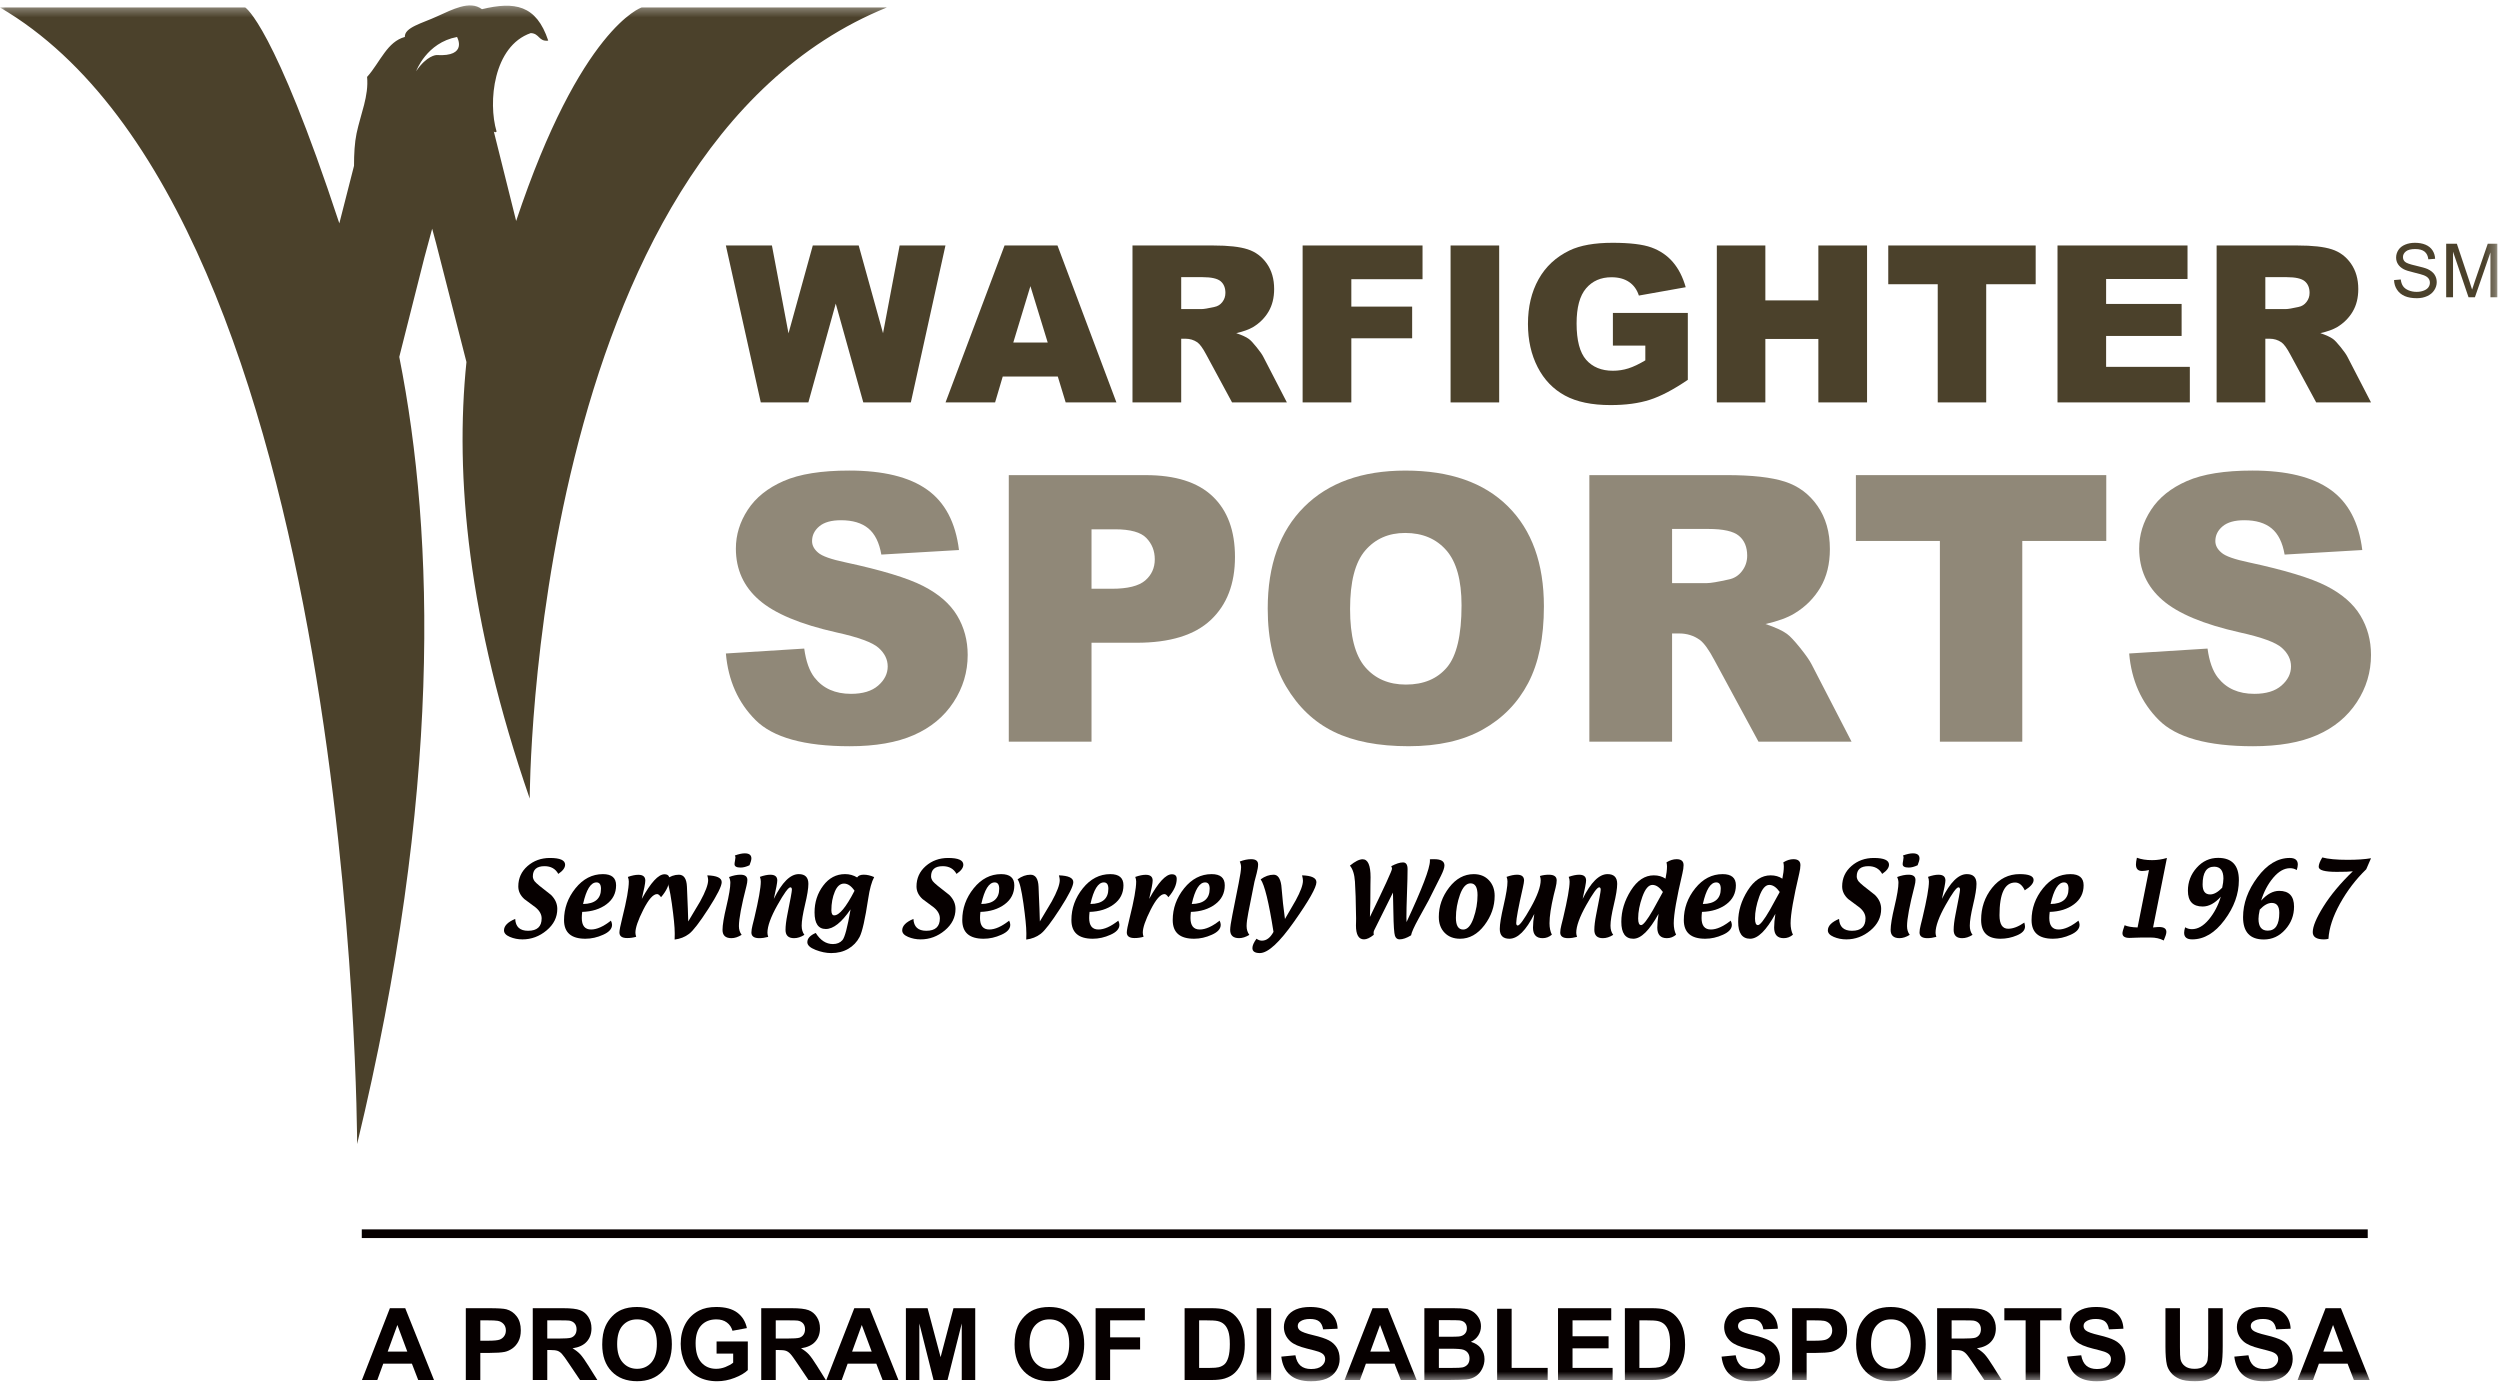 <svg xmlns="http://www.w3.org/2000/svg" xmlns:xlink="http://www.w3.org/1999/xlink" width="240px" height="133px" viewBox="0 0 240 133"><title>Page 1</title><desc>Created with Sketch.</desc><defs><polygon id="path-1" points="0 132.428 239.744 132.428 239.744 0.346 0 0.346"></polygon></defs><g id="Welcome" stroke="none" stroke-width="1" fill="none" fill-rule="evenodd"><g id="2013" transform="translate(-85, -79)"><g id="Page-1" transform="translate(85, 79)"><polygon id="Fill-1" fill="#060000" points="34.731 118.853 227.303 118.853 227.303 118.02 34.731 118.02"></polygon><path d="M37.43,125.587 L34.746,132.481 L36.22,132.481 L36.792,130.915 L39.544,130.915 L40.148,132.481 L41.663,132.481 L38.902,125.587 L37.43,125.587 Z M38.148,127.196 L39.1,129.753 L37.218,129.753 L38.148,127.196 Z" id="Fill-2" fill="#060000"></path><g id="Group-90" transform="translate(0, 0.173)"><path d="M44.718,132.306 L44.718,125.414 L46.951,125.414 C47.797,125.414 48.348,125.449 48.607,125.517 C49,125.621 49.333,125.845 49.599,126.192 C49.866,126.537 49.997,126.986 49.997,127.534 C49.997,127.959 49.92,128.314 49.767,128.601 C49.615,128.889 49.418,129.117 49.184,129.28 C48.945,129.445 48.706,129.553 48.459,129.607 C48.127,129.674 47.645,129.706 47.016,129.706 L46.11,129.706 L46.11,132.306 L44.718,132.306 Z M46.11,126.58 L46.11,128.536 L46.872,128.536 C47.42,128.536 47.785,128.498 47.974,128.428 C48.155,128.356 48.301,128.242 48.406,128.09 C48.511,127.936 48.564,127.758 48.564,127.553 C48.564,127.301 48.491,127.096 48.344,126.933 C48.196,126.77 48.009,126.667 47.783,126.627 C47.617,126.595 47.283,126.58 46.783,126.58 L46.11,126.58 Z" id="Fill-3" fill="#060000"></path><path d="M51.145,132.306 L51.145,125.414 L54.076,125.414 C54.811,125.414 55.347,125.475 55.68,125.6 C56.013,125.723 56.281,125.944 56.484,126.26 C56.683,126.575 56.782,126.939 56.782,127.347 C56.782,127.865 56.631,128.289 56.325,128.627 C56.024,128.965 55.567,129.175 54.963,129.265 C55.266,129.44 55.511,129.632 55.71,129.843 C55.904,130.055 56.169,130.428 56.502,130.962 L57.344,132.306 L55.68,132.306 L54.671,130.808 C54.315,130.271 54.069,129.932 53.939,129.796 C53.806,129.653 53.668,129.559 53.52,129.506 C53.372,129.455 53.139,129.429 52.82,129.429 L52.538,129.429 L52.538,132.306 L51.145,132.306 Z M52.538,128.329 L53.569,128.329 C54.235,128.329 54.651,128.3 54.818,128.245 C54.983,128.187 55.112,128.09 55.206,127.953 C55.301,127.814 55.35,127.642 55.35,127.435 C55.35,127.204 55.286,127.017 55.164,126.875 C55.039,126.731 54.864,126.641 54.639,126.604 C54.525,126.588 54.188,126.58 53.623,126.58 L52.538,126.58 L52.538,128.329 Z" id="Fill-5" fill="#060000"></path><path d="M57.813,128.902 C57.813,128.199 57.916,127.61 58.128,127.133 C58.285,126.783 58.498,126.468 58.769,126.19 C59.041,125.911 59.338,125.703 59.659,125.569 C60.092,125.384 60.586,125.298 61.146,125.298 C62.162,125.298 62.976,125.611 63.585,126.241 C64.194,126.873 64.498,127.747 64.498,128.87 C64.498,129.983 64.195,130.852 63.593,131.482 C62.985,132.108 62.177,132.423 61.165,132.423 C60.139,132.423 59.324,132.111 58.722,131.487 C58.114,130.861 57.813,130.001 57.813,128.902 M59.247,128.856 C59.247,129.634 59.426,130.229 59.787,130.63 C60.146,131.033 60.606,131.233 61.162,131.233 C61.714,131.233 62.171,131.033 62.527,130.636 C62.882,130.234 63.06,129.634 63.06,128.837 C63.06,128.047 62.886,127.459 62.539,127.068 C62.194,126.68 61.736,126.486 61.162,126.486 C60.586,126.486 60.125,126.683 59.775,127.076 C59.422,127.47 59.247,128.062 59.247,128.856" id="Fill-7" fill="#060000"></path><path d="M68.791,129.772 L68.791,128.61 L71.79,128.61 L71.79,131.358 C71.498,131.639 71.078,131.889 70.525,132.101 C69.971,132.317 69.411,132.425 68.842,132.425 C68.122,132.425 67.491,132.274 66.957,131.968 C66.421,131.667 66.018,131.236 65.749,130.673 C65.481,130.11 65.347,129.498 65.347,128.836 C65.347,128.12 65.496,127.481 65.796,126.924 C66.097,126.365 66.539,125.937 67.117,125.639 C67.558,125.411 68.109,125.298 68.769,125.298 C69.624,125.298 70.291,125.478 70.773,125.834 C71.256,126.192 71.565,126.691 71.702,127.324 L70.318,127.581 C70.222,127.243 70.04,126.976 69.772,126.781 C69.504,126.583 69.17,126.487 68.769,126.487 C68.16,126.487 67.676,126.68 67.318,127.065 C66.957,127.452 66.779,128.023 66.779,128.781 C66.779,129.597 66.96,130.21 67.326,130.623 C67.688,131.031 68.164,131.233 68.753,131.233 C69.046,131.233 69.336,131.178 69.632,131.064 C69.924,130.948 70.177,130.81 70.385,130.647 L70.385,129.772 L68.791,129.772 Z" id="Fill-9" fill="#060000"></path><path d="M73.079,132.306 L73.079,125.414 L76.009,125.414 C76.746,125.414 77.28,125.475 77.614,125.6 C77.949,125.723 78.215,125.944 78.417,126.26 C78.618,126.575 78.717,126.939 78.717,127.347 C78.717,127.865 78.565,128.289 78.261,128.627 C77.958,128.965 77.501,129.175 76.898,129.265 C77.2,129.44 77.446,129.632 77.644,129.843 C77.839,130.055 78.102,130.428 78.436,130.962 L79.277,132.306 L77.614,132.306 L76.606,130.808 C76.248,130.271 76.005,129.932 75.872,129.796 C75.741,129.653 75.601,129.559 75.454,129.506 C75.306,129.455 75.073,129.429 74.754,129.429 L74.472,129.429 L74.472,132.306 L73.079,132.306 Z M74.472,128.329 L75.502,128.329 C76.169,128.329 76.586,128.3 76.754,128.245 C76.918,128.187 77.047,128.09 77.14,127.953 C77.235,127.814 77.283,127.642 77.283,127.435 C77.283,127.204 77.219,127.017 77.098,126.875 C76.974,126.731 76.798,126.641 76.573,126.604 C76.458,126.588 76.122,126.58 75.557,126.58 L74.472,126.58 L74.472,128.329 Z" id="Fill-11" fill="#060000"></path><path d="M82.012,125.415 L79.329,132.307 L80.805,132.307 L81.373,130.742 L84.128,130.742 L84.729,132.307 L86.247,132.307 L83.487,125.415 L82.012,125.415 Z M82.731,127.024 L83.682,129.579 L81.802,129.579 L82.731,127.024 Z" id="Fill-13" fill="#060000"></path><polygon id="Fill-15" fill="#060000" points="91.534 125.415 90.298 130.115 89.048 125.415 86.966 125.415 86.966 132.307 88.257 132.307 88.257 126.881 89.621 132.307 90.962 132.307 92.328 126.881 92.328 132.307 93.622 132.307 93.622 125.415"></polygon><path d="M97.398,128.902 C97.398,128.199 97.502,127.61 97.713,127.133 C97.87,126.783 98.083,126.468 98.354,126.19 C98.627,125.911 98.923,125.703 99.245,125.569 C99.677,125.384 100.172,125.298 100.732,125.298 C101.747,125.298 102.561,125.611 103.17,126.241 C103.779,126.873 104.084,127.747 104.084,128.87 C104.084,129.983 103.781,130.852 103.178,131.482 C102.57,132.108 101.762,132.423 100.75,132.423 C99.724,132.423 98.911,132.111 98.307,131.487 C97.7,130.861 97.398,130.001 97.398,128.902 M98.832,128.856 C98.832,129.634 99.012,130.229 99.372,130.63 C99.733,131.033 100.191,131.233 100.747,131.233 C101.299,131.233 101.758,131.033 102.112,130.636 C102.467,130.234 102.645,129.634 102.645,128.837 C102.645,128.047 102.472,127.459 102.124,127.068 C101.779,126.68 101.321,126.486 100.747,126.486 C100.172,126.486 99.71,126.683 99.36,127.076 C99.007,127.47 98.832,128.062 98.832,128.856" id="Fill-17" fill="#060000"></path><polygon id="Fill-19" fill="#060000" points="105.179 125.415 105.179 132.307 106.572 132.307 106.572 129.377 109.449 129.377 109.449 128.213 106.572 128.213 106.572 126.579 109.905 126.579 109.905 125.415"></polygon><path d="M113.723,125.413 L116.268,125.413 C116.84,125.413 117.277,125.456 117.578,125.546 C117.982,125.664 118.33,125.876 118.617,126.18 C118.906,126.485 119.123,126.858 119.276,127.296 C119.426,127.738 119.502,128.281 119.502,128.926 C119.502,129.494 119.431,129.983 119.289,130.394 C119.116,130.895 118.871,131.3 118.551,131.612 C118.309,131.846 117.985,132.032 117.574,132.163 C117.266,132.258 116.855,132.307 116.341,132.307 L113.723,132.307 L113.723,125.413 Z M115.116,126.579 L115.116,131.146 L116.154,131.146 C116.542,131.146 116.823,131.123 116.995,131.08 C117.221,131.024 117.409,130.927 117.557,130.793 C117.706,130.657 117.828,130.438 117.921,130.129 C118.015,129.818 118.064,129.397 118.064,128.866 C118.064,128.331 118.015,127.922 117.921,127.639 C117.828,127.351 117.696,127.129 117.527,126.969 C117.358,126.809 117.143,126.703 116.881,126.645 C116.688,126.601 116.307,126.579 115.74,126.579 L115.116,126.579 Z" id="Fill-21" fill="#060000"></path><mask id="mask-2" fill="white"><use xlink:href="#path-1"></use></mask><g id="Clip-24"></g><polygon id="Fill-23" fill="#060000" mask="url(#mask-2)" points="120.639 132.307 122.03 132.307 122.03 125.414 120.639 125.414"></polygon><path d="M123.004,130.063 L124.358,129.932 C124.439,130.386 124.605,130.722 124.853,130.934 C125.104,131.147 125.439,131.253 125.862,131.253 C126.313,131.253 126.648,131.161 126.875,130.97 C127.104,130.78 127.216,130.558 127.216,130.305 C127.216,130.141 127.17,130.004 127.074,129.887 C126.977,129.772 126.812,129.673 126.573,129.588 C126.409,129.53 126.039,129.433 125.457,129.287 C124.712,129.103 124.188,128.877 123.887,128.605 C123.466,128.227 123.253,127.765 123.253,127.22 C123.253,126.867 123.352,126.541 123.552,126.232 C123.75,125.929 124.037,125.694 124.412,125.535 C124.788,125.375 125.24,125.297 125.77,125.297 C126.634,125.297 127.284,125.487 127.722,125.865 C128.159,126.245 128.391,126.749 128.41,127.384 L127.021,127.445 C126.96,127.09 126.832,126.838 126.637,126.681 C126.439,126.527 126.147,126.448 125.754,126.448 C125.351,126.448 125.033,126.53 124.806,126.698 C124.658,126.803 124.585,126.946 124.585,127.125 C124.585,127.288 124.652,127.428 124.789,127.545 C124.967,127.692 125.39,127.844 126.069,128.004 C126.745,128.163 127.249,128.331 127.57,128.501 C127.896,128.67 128.149,128.905 128.334,129.202 C128.517,129.498 128.608,129.864 128.608,130.299 C128.608,130.693 128.499,131.063 128.281,131.409 C128.06,131.753 127.751,132.01 127.348,132.177 C126.946,132.345 126.447,132.429 125.849,132.429 C124.978,132.429 124.308,132.228 123.841,131.824 C123.375,131.422 123.095,130.835 123.004,130.063" id="Fill-25" fill="#060000" mask="url(#mask-2)"></path><path d="M131.764,125.415 L129.081,132.307 L130.554,132.307 L131.125,130.742 L133.877,130.742 L134.481,132.307 L135.996,132.307 L133.236,125.415 L131.764,125.415 Z M132.484,127.024 L133.434,129.579 L131.551,129.579 L132.484,127.024 Z" id="Fill-26" fill="#060000" mask="url(#mask-2)"></path><path d="M136.739,125.413 L139.494,125.413 C140.039,125.413 140.445,125.438 140.713,125.482 C140.983,125.527 141.222,125.622 141.432,125.766 C141.645,125.911 141.82,126.101 141.963,126.342 C142.104,126.581 142.173,126.852 142.173,127.15 C142.173,127.473 142.086,127.768 141.914,128.038 C141.739,128.305 141.503,128.509 141.203,128.643 C141.625,128.765 141.946,128.974 142.173,129.27 C142.398,129.566 142.512,129.91 142.512,130.309 C142.512,130.622 142.439,130.927 142.292,131.223 C142.147,131.519 141.949,131.756 141.695,131.931 C141.445,132.108 141.133,132.219 140.762,132.258 C140.532,132.284 139.97,132.298 139.086,132.307 L136.739,132.307 L136.739,125.413 Z M138.132,126.561 L138.132,128.155 L139.042,128.155 C139.585,128.155 139.92,128.147 140.053,128.13 C140.29,128.105 140.479,128.022 140.614,127.885 C140.753,127.748 140.821,127.567 140.821,127.348 C140.821,127.135 140.76,126.96 140.643,126.827 C140.526,126.693 140.351,126.614 140.118,126.584 C139.981,126.569 139.585,126.561 138.931,126.561 L138.132,126.561 Z M138.132,129.304 L138.132,131.146 L139.418,131.146 C139.92,131.146 140.237,131.132 140.374,131.102 C140.579,131.067 140.747,130.972 140.879,130.829 C141.009,130.683 141.074,130.488 141.074,130.242 C141.074,130.036 141.024,129.86 140.922,129.716 C140.823,129.572 140.675,129.468 140.488,129.401 C140.298,129.336 139.887,129.304 139.252,129.304 L138.132,129.304 Z" id="Fill-27" fill="#060000" mask="url(#mask-2)"></path><polygon id="Fill-28" fill="#060000" mask="url(#mask-2)" points="143.725 125.468 143.725 132.306 148.577 132.306 148.577 131.145 145.117 131.145 145.117 125.468"></polygon><polygon id="Fill-29" fill="#060000" mask="url(#mask-2)" points="149.57 125.415 149.57 132.307 154.811 132.307 154.811 131.146 150.963 131.146 150.963 129.267 154.423 129.267 154.423 128.109 150.963 128.109 150.963 126.579 154.679 126.579 154.679 125.415"></polygon><path d="M155.988,125.413 L158.533,125.413 C159.106,125.413 159.542,125.456 159.844,125.546 C160.247,125.664 160.596,125.876 160.882,126.18 C161.171,126.485 161.392,126.858 161.541,127.296 C161.692,127.738 161.768,128.281 161.768,128.926 C161.768,129.494 161.696,129.983 161.555,130.394 C161.381,130.895 161.136,131.3 160.816,131.612 C160.574,131.846 160.25,132.032 159.839,132.163 C159.533,132.258 159.122,132.307 158.606,132.307 L155.988,132.307 L155.988,125.413 Z M157.381,126.579 L157.381,131.146 L158.419,131.146 C158.807,131.146 159.089,131.123 159.261,131.08 C159.486,131.024 159.675,130.927 159.822,130.793 C159.972,130.657 160.093,130.438 160.186,130.129 C160.281,129.818 160.329,129.397 160.329,128.866 C160.329,128.331 160.281,127.922 160.186,127.639 C160.093,127.351 159.961,127.129 159.792,126.969 C159.623,126.809 159.408,126.703 159.147,126.645 C158.953,126.601 158.573,126.579 158.005,126.579 L157.381,126.579 Z" id="Fill-30" fill="#060000" mask="url(#mask-2)"></path><path d="M165.269,130.063 L166.624,129.932 C166.704,130.386 166.87,130.722 167.119,130.934 C167.37,131.147 167.705,131.253 168.128,131.253 C168.575,131.253 168.913,131.161 169.14,130.97 C169.368,130.78 169.481,130.558 169.481,130.305 C169.481,130.141 169.435,130.004 169.338,129.887 C169.242,129.772 169.078,129.673 168.839,129.588 C168.674,129.53 168.304,129.433 167.723,129.287 C166.977,129.103 166.453,128.877 166.152,128.605 C165.73,128.227 165.519,127.765 165.519,127.22 C165.519,126.867 165.618,126.541 165.817,126.232 C166.015,125.929 166.301,125.694 166.677,125.535 C167.053,125.375 167.504,125.297 168.035,125.297 C168.899,125.297 169.549,125.487 169.988,125.865 C170.425,126.245 170.653,126.749 170.676,127.384 L169.286,127.445 C169.225,127.09 169.097,126.838 168.902,126.681 C168.705,126.527 168.412,126.448 168.02,126.448 C167.616,126.448 167.298,126.53 167.071,126.698 C166.924,126.803 166.851,126.946 166.851,127.125 C166.851,127.288 166.918,127.428 167.055,127.545 C167.231,127.692 167.656,127.844 168.335,128.004 C169.011,128.163 169.514,128.331 169.836,128.501 C170.16,128.67 170.414,128.905 170.6,129.202 C170.782,129.498 170.874,129.864 170.874,130.299 C170.874,130.693 170.764,131.063 170.546,131.409 C170.326,131.753 170.017,132.01 169.613,132.177 C169.211,132.345 168.712,132.429 168.114,132.429 C167.243,132.429 166.574,132.228 166.106,131.824 C165.639,131.422 165.36,130.835 165.269,130.063" id="Fill-31" fill="#060000" mask="url(#mask-2)"></path><path d="M172.044,132.306 L172.044,125.414 L174.277,125.414 C175.124,125.414 175.675,125.449 175.934,125.517 C176.326,125.621 176.66,125.845 176.926,126.192 C177.192,126.537 177.325,126.986 177.325,127.534 C177.325,127.959 177.249,128.314 177.093,128.601 C176.941,128.889 176.746,129.117 176.51,129.28 C176.271,129.445 176.032,129.553 175.786,129.607 C175.454,129.674 174.975,129.706 174.343,129.706 L173.437,129.706 L173.437,132.306 L172.044,132.306 Z M173.437,126.58 L173.437,128.536 L174.2,128.536 C174.746,128.536 175.115,128.498 175.297,128.428 C175.483,128.356 175.628,128.242 175.734,128.09 C175.838,127.936 175.891,127.758 175.891,127.553 C175.891,127.301 175.818,127.096 175.67,126.933 C175.523,126.77 175.335,126.667 175.11,126.627 C174.944,126.595 174.609,126.58 174.11,126.58 L173.437,126.58 Z" id="Fill-32" fill="#060000" mask="url(#mask-2)"></path><path d="M178.186,128.902 C178.186,128.199 178.289,127.61 178.501,127.133 C178.658,126.783 178.871,126.468 179.142,126.19 C179.414,125.911 179.711,125.703 180.032,125.569 C180.462,125.384 180.959,125.298 181.519,125.298 C182.535,125.298 183.346,125.611 183.958,126.241 C184.567,126.873 184.871,127.747 184.871,128.87 C184.871,129.983 184.568,130.852 183.966,131.482 C183.358,132.108 182.55,132.423 181.538,132.423 C180.512,132.423 179.699,132.111 179.095,131.487 C178.487,130.861 178.186,130.001 178.186,128.902 M179.62,128.856 C179.62,129.634 179.799,130.229 180.16,130.63 C180.521,131.033 180.979,131.233 181.535,131.233 C182.087,131.233 182.542,131.033 182.9,130.636 C183.255,130.234 183.433,129.634 183.433,128.837 C183.433,128.047 183.259,127.459 182.912,127.068 C182.567,126.68 182.108,126.486 181.535,126.486 C180.959,126.486 180.498,126.683 180.148,127.076 C179.795,127.47 179.62,128.062 179.62,128.856" id="Fill-33" fill="#060000" mask="url(#mask-2)"></path><path d="M185.963,132.306 L185.963,125.414 L188.89,125.414 C189.629,125.414 190.164,125.475 190.498,125.6 C190.831,125.723 191.099,125.944 191.298,126.26 C191.499,126.575 191.601,126.939 191.601,127.347 C191.601,127.865 191.449,128.289 191.143,128.627 C190.839,128.965 190.385,129.175 189.781,129.265 C190.081,129.44 190.329,129.632 190.528,129.843 C190.722,130.055 190.986,130.428 191.32,130.962 L192.161,132.306 L190.495,132.306 L189.49,130.808 C189.132,130.271 188.889,129.932 188.756,129.796 C188.625,129.653 188.485,129.559 188.338,129.506 C188.19,129.455 187.957,129.429 187.638,129.429 L187.356,129.429 L187.356,132.306 L185.963,132.306 Z M187.356,128.329 L188.383,128.329 C189.053,128.329 189.469,128.3 189.635,128.245 C189.801,128.187 189.93,128.09 190.024,127.953 C190.119,127.814 190.167,127.642 190.167,127.435 C190.167,127.204 190.104,127.017 189.982,126.875 C189.857,126.731 189.682,126.641 189.457,126.604 C189.342,126.588 189.006,126.58 188.441,126.58 L187.356,126.58 L187.356,128.329 Z" id="Fill-34" fill="#060000" mask="url(#mask-2)"></path><polygon id="Fill-35" fill="#060000" mask="url(#mask-2)" points="192.417 125.415 192.417 126.579 194.461 126.579 194.461 132.307 195.854 132.307 195.854 126.579 197.897 126.579 197.897 125.415"></polygon><path d="M198.441,130.063 L199.796,129.932 C199.877,130.386 200.043,130.722 200.291,130.934 C200.542,131.147 200.877,131.253 201.3,131.253 C201.748,131.253 202.086,131.161 202.312,130.97 C202.541,130.78 202.653,130.558 202.653,130.305 C202.653,130.141 202.608,130.004 202.512,129.887 C202.414,129.772 202.25,129.673 202.011,129.588 C201.847,129.53 201.477,129.433 200.895,129.287 C200.149,129.103 199.626,128.877 199.324,128.605 C198.904,128.227 198.691,127.765 198.691,127.22 C198.691,126.867 198.79,126.541 198.989,126.232 C199.187,125.929 199.475,125.694 199.849,125.535 C200.225,125.375 200.678,125.297 201.207,125.297 C202.072,125.297 202.722,125.487 203.16,125.865 C203.597,126.245 203.825,126.749 203.848,127.384 L202.458,127.445 C202.398,127.09 202.27,126.838 202.075,126.681 C201.877,126.527 201.585,126.448 201.192,126.448 C200.789,126.448 200.471,126.53 200.244,126.698 C200.096,126.803 200.023,126.946 200.023,127.125 C200.023,127.288 200.09,127.428 200.227,127.545 C200.404,127.692 200.828,127.844 201.507,128.004 C202.183,128.163 202.687,128.331 203.008,128.501 C203.332,128.67 203.586,128.905 203.772,129.202 C203.955,129.498 204.046,129.864 204.046,130.299 C204.046,130.693 203.936,131.063 203.719,131.409 C203.498,131.753 203.189,132.01 202.786,132.177 C202.384,132.345 201.885,132.429 201.286,132.429 C200.416,132.429 199.746,132.228 199.279,131.824 C198.813,131.422 198.533,130.835 198.441,130.063" id="Fill-36" fill="#060000" mask="url(#mask-2)"></path><path d="M207.883,125.413 L209.276,125.413 L209.276,129.146 C209.276,129.739 209.291,130.123 209.326,130.298 C209.385,130.583 209.53,130.808 209.754,130.977 C209.976,131.15 210.283,131.234 210.672,131.234 C211.067,131.234 211.364,131.155 211.564,130.992 C211.765,130.831 211.886,130.633 211.927,130.398 C211.968,130.162 211.988,129.773 211.988,129.228 L211.988,125.413 L213.381,125.413 L213.381,129.035 C213.381,129.861 213.343,130.449 213.267,130.787 C213.191,131.131 213.054,131.418 212.851,131.653 C212.647,131.889 212.379,132.076 212.039,132.216 C211.702,132.356 211.261,132.423 210.714,132.423 C210.055,132.423 209.556,132.348 209.215,132.195 C208.877,132.042 208.606,131.849 208.411,131.604 C208.213,131.36 208.081,131.106 208.02,130.84 C207.929,130.446 207.883,129.861 207.883,129.089 L207.883,125.413 Z" id="Fill-37" fill="#060000" mask="url(#mask-2)"></path><path d="M214.494,130.063 L215.849,129.932 C215.929,130.386 216.095,130.722 216.344,130.934 C216.595,131.147 216.93,131.253 217.353,131.253 C217.799,131.253 218.137,131.161 218.365,130.97 C218.593,130.78 218.706,130.558 218.706,130.305 C218.706,130.141 218.66,130.004 218.563,129.887 C218.467,129.772 218.301,129.673 218.064,129.588 C217.899,129.53 217.528,129.433 216.948,129.287 C216.202,129.103 215.678,128.877 215.377,128.605 C214.955,128.227 214.742,127.765 214.742,127.22 C214.742,126.867 214.841,126.541 215.042,126.232 C215.24,125.929 215.526,125.694 215.902,125.535 C216.277,125.375 216.729,125.297 217.258,125.297 C218.124,125.297 218.774,125.487 219.213,125.865 C219.65,126.245 219.878,126.749 219.901,127.384 L218.51,127.445 C218.449,127.09 218.322,126.838 218.127,126.681 C217.93,126.527 217.637,126.448 217.245,126.448 C216.841,126.448 216.523,126.53 216.295,126.698 C216.147,126.803 216.074,126.946 216.074,127.125 C216.074,127.288 216.143,127.428 216.28,127.545 C216.455,127.692 216.881,127.844 217.558,128.004 C218.236,128.163 218.738,128.331 219.061,128.501 C219.385,128.67 219.639,128.905 219.823,129.202 C220.007,129.498 220.099,129.864 220.099,130.299 C220.099,130.693 219.989,131.063 219.771,131.409 C219.551,131.753 219.24,132.01 218.838,132.177 C218.436,132.345 217.937,132.429 217.337,132.429 C216.467,132.429 215.797,132.228 215.331,131.824 C214.864,131.422 214.585,130.835 214.494,130.063" id="Fill-38" fill="#060000" mask="url(#mask-2)"></path><path d="M223.253,125.415 L220.57,132.307 L222.046,132.307 L222.614,130.742 L225.369,130.742 L225.973,132.307 L227.485,132.307 L224.727,125.415 L223.253,125.415 Z M223.973,127.024 L224.923,129.579 L223.04,129.579 L223.973,127.024 Z" id="Fill-39" fill="#060000" mask="url(#mask-2)"></path><polygon id="Fill-40" fill="#4B412B" mask="url(#mask-2)" points="69.683 23.393 74.105 23.393 75.696 31.828 78.028 23.393 82.435 23.393 84.771 31.816 86.365 23.393 90.764 23.393 87.442 38.458 82.876 38.458 80.232 28.974 77.602 38.458 73.035 38.458"></polygon><path d="M101.548,35.973 L96.263,35.973 L95.529,38.458 L90.772,38.458 L96.438,23.392 L101.517,23.392 L107.177,38.458 L102.304,38.458 L101.548,35.973 Z M100.581,32.712 L98.919,27.296 L97.275,32.712 L100.581,32.712 Z" id="Fill-41" fill="#4B412B" mask="url(#mask-2)"></path><path d="M108.719,38.459 L108.719,23.394 L116.478,23.394 C117.919,23.394 119.018,23.513 119.779,23.762 C120.54,24.007 121.151,24.467 121.618,25.134 C122.085,25.802 122.318,26.616 122.318,27.575 C122.318,28.413 122.137,29.133 121.782,29.738 C121.425,30.343 120.938,30.834 120.312,31.216 C119.915,31.454 119.37,31.652 118.677,31.809 C119.23,31.997 119.636,32.18 119.887,32.366 C120.061,32.489 120.309,32.752 120.633,33.159 C120.959,33.562 121.177,33.874 121.285,34.095 L123.541,38.459 L118.278,38.459 L115.791,33.854 C115.476,33.261 115.195,32.869 114.948,32.691 C114.612,32.462 114.233,32.344 113.806,32.344 L113.395,32.344 L113.395,38.459 L108.719,38.459 Z M113.395,29.498 L115.362,29.498 C115.569,29.498 115.983,29.429 116.592,29.292 C116.901,29.232 117.154,29.072 117.348,28.819 C117.543,28.565 117.639,28.276 117.639,27.945 C117.639,27.458 117.487,27.085 117.178,26.823 C116.869,26.566 116.291,26.434 115.443,26.434 L113.395,26.434 L113.395,29.498 Z" id="Fill-42" fill="#4B412B" mask="url(#mask-2)"></path><polygon id="Fill-43" fill="#4B412B" mask="url(#mask-2)" points="125.052 23.393 136.563 23.393 136.563 26.63 129.728 26.63 129.728 29.261 135.566 29.261 135.566 32.303 129.728 32.303 129.728 38.458 125.052 38.458"></polygon><polygon id="Fill-44" fill="#4B412B" mask="url(#mask-2)" points="139.255 38.459 143.921 38.459 143.921 23.394 139.255 23.394"></polygon><path d="M154.838,33.002 L154.838,29.866 L162.031,29.866 L162.031,36.29 C160.656,37.228 159.435,37.87 158.377,38.208 C157.319,38.547 156.064,38.715 154.61,38.715 C152.821,38.715 151.365,38.413 150.237,37.801 C149.109,37.19 148.237,36.285 147.617,35.08 C146.996,33.871 146.684,32.488 146.684,30.926 C146.684,29.28 147.023,27.851 147.704,26.633 C148.381,25.419 149.377,24.495 150.684,23.866 C151.704,23.379 153.08,23.135 154.806,23.135 C156.47,23.135 157.718,23.285 158.543,23.586 C159.37,23.889 160.055,24.355 160.598,24.989 C161.143,25.624 161.551,26.426 161.828,27.4 L157.332,28.201 C157.15,27.633 156.835,27.198 156.392,26.898 C155.951,26.597 155.389,26.443 154.704,26.443 C153.681,26.443 152.87,26.799 152.263,27.509 C151.657,28.219 151.353,29.338 151.353,30.876 C151.353,32.507 151.66,33.672 152.27,34.366 C152.885,35.066 153.739,35.419 154.838,35.419 C155.359,35.419 155.855,35.342 156.328,35.191 C156.802,35.042 157.341,34.783 157.951,34.421 L157.951,33.002 L154.838,33.002 Z" id="Fill-45" fill="#4B412B" mask="url(#mask-2)"></path><polygon id="Fill-46" fill="#4B412B" mask="url(#mask-2)" points="164.816 23.393 169.474 23.393 169.474 28.665 174.563 28.665 174.563 23.393 179.237 23.393 179.237 38.458 174.563 38.458 174.563 32.367 169.474 32.367 169.474 38.458 164.816 38.458"></polygon><polygon id="Fill-47" fill="#4B412B" mask="url(#mask-2)" points="181.273 23.393 195.425 23.393 195.425 27.113 190.676 27.113 190.676 38.458 186.022 38.458 186.022 27.113 181.273 27.113"></polygon><polygon id="Fill-48" fill="#4B412B" mask="url(#mask-2)" points="197.521 23.393 210.002 23.393 210.002 26.61 202.187 26.61 202.187 29.005 209.435 29.005 209.435 32.078 202.187 32.078 202.187 35.045 210.224 35.045 210.224 38.458 197.521 38.458"></polygon><path d="M212.796,38.459 L212.796,23.394 L220.554,23.394 C221.994,23.394 223.093,23.513 223.854,23.762 C224.615,24.007 225.229,24.467 225.695,25.134 C226.159,25.802 226.395,26.616 226.395,27.575 C226.395,28.413 226.217,29.133 225.859,29.738 C225.504,30.343 225.011,30.834 224.39,31.216 C223.991,31.454 223.446,31.652 222.754,31.809 C223.306,31.997 223.71,32.18 223.965,32.366 C224.136,32.489 224.384,32.752 224.71,33.159 C225.034,33.562 225.253,33.874 225.361,34.095 L227.617,38.459 L222.355,38.459 L219.866,33.854 C219.551,33.261 219.27,32.869 219.021,32.691 C218.69,32.462 218.306,32.344 217.884,32.344 L217.472,32.344 L217.472,38.459 L212.796,38.459 Z M217.472,29.498 L219.435,29.498 C219.649,29.498 220.06,29.429 220.668,29.292 C220.976,29.232 221.229,29.072 221.422,28.819 C221.62,28.565 221.719,28.276 221.719,27.945 C221.719,27.458 221.563,27.085 221.254,26.823 C220.945,26.566 220.369,26.434 219.516,26.434 L217.472,26.434 L217.472,29.498 Z" id="Fill-49" fill="#4B412B" mask="url(#mask-2)"></path><path d="M69.685,62.562 L77.207,62.09 C77.372,63.313 77.702,64.244 78.201,64.884 C79.016,65.919 80.182,66.436 81.693,66.436 C82.821,66.436 83.692,66.176 84.304,65.642 C84.912,65.115 85.22,64.499 85.22,63.803 C85.22,63.138 84.931,62.544 84.346,62.022 C83.763,61.497 82.416,61.005 80.297,60.538 C76.828,59.759 74.355,58.722 72.877,57.43 C71.388,56.139 70.644,54.492 70.644,52.493 C70.644,51.174 71.024,49.933 71.788,48.764 C72.549,47.596 73.696,46.676 75.225,46.006 C76.755,45.336 78.853,45.001 81.518,45.001 C84.788,45.001 87.282,45.61 88.996,46.828 C90.713,48.042 91.736,49.976 92.062,52.63 L84.608,53.066 C84.41,51.915 83.993,51.078 83.36,50.552 C82.725,50.029 81.85,49.769 80.734,49.769 C79.813,49.769 79.121,49.963 78.656,50.352 C78.189,50.743 77.958,51.216 77.958,51.775 C77.958,52.184 78.151,52.548 78.533,52.875 C78.908,53.213 79.79,53.525 81.185,53.818 C84.643,54.563 87.12,55.314 88.614,56.078 C90.108,56.842 91.199,57.784 91.879,58.914 C92.558,60.043 92.898,61.307 92.898,62.702 C92.898,64.34 92.444,65.856 91.535,67.24 C90.631,68.625 89.362,69.675 87.73,70.392 C86.103,71.108 84.049,71.466 81.574,71.466 C77.219,71.466 74.203,70.625 72.53,68.951 C70.855,67.277 69.905,65.145 69.685,62.562" id="Fill-50" fill="#908878" mask="url(#mask-2)"></path><path d="M96.843,45.439 L109.987,45.439 C112.848,45.439 114.995,46.121 116.418,47.482 C117.847,48.844 118.558,50.78 118.558,53.293 C118.558,55.876 117.78,57.896 116.228,59.35 C114.675,60.807 112.304,61.531 109.115,61.531 L104.786,61.531 L104.786,71.028 L96.843,71.028 L96.843,45.439 Z M104.786,56.348 L106.725,56.348 C108.25,56.348 109.317,56.085 109.937,55.555 C110.553,55.024 110.859,54.346 110.859,53.521 C110.859,52.715 110.591,52.037 110.055,51.48 C109.521,50.919 108.515,50.64 107.037,50.64 L104.786,50.64 L104.786,56.348 Z" id="Fill-51" fill="#908878" mask="url(#mask-2)"></path><path d="M121.701,58.252 C121.701,54.073 122.864,50.82 125.191,48.495 C127.518,46.167 130.758,45.003 134.915,45.003 C139.171,45.003 142.454,46.147 144.757,48.434 C147.062,50.718 148.215,53.923 148.215,58.042 C148.215,61.033 147.71,63.485 146.704,65.401 C145.699,67.315 144.243,68.803 142.34,69.866 C140.437,70.931 138.067,71.464 135.228,71.464 C132.341,71.464 129.954,71.004 128.063,70.083 C126.173,69.166 124.637,67.709 123.462,65.724 C122.287,63.731 121.701,61.243 121.701,58.252 M129.607,58.287 C129.607,60.87 130.086,62.727 131.045,63.856 C132.007,64.983 133.313,65.546 134.965,65.546 C136.665,65.546 137.979,64.995 138.91,63.89 C139.84,62.786 140.308,60.801 140.308,57.936 C140.308,55.528 139.821,53.772 138.849,52.658 C137.874,51.546 136.56,50.991 134.896,50.991 C133.301,50.991 132.021,51.554 131.056,52.682 C130.088,53.811 129.607,55.679 129.607,58.287" id="Fill-52" fill="#908878" mask="url(#mask-2)"></path><path d="M152.578,71.027 L152.578,45.438 L165.759,45.438 C168.202,45.438 170.068,45.647 171.359,46.068 C172.651,46.485 173.694,47.263 174.482,48.397 C175.274,49.533 175.669,50.916 175.669,52.542 C175.669,53.964 175.368,55.187 174.762,56.218 C174.155,57.248 173.324,58.083 172.263,58.722 C171.59,59.131 170.665,59.466 169.486,59.734 C170.429,60.049 171.117,60.364 171.544,60.678 C171.837,60.886 172.258,61.335 172.811,62.022 C173.363,62.71 173.732,63.241 173.917,63.611 L177.749,71.027 L168.815,71.027 L164.585,63.208 C164.051,62.196 163.574,61.538 163.154,61.237 C162.583,60.841 161.939,60.64 161.22,60.64 L160.519,60.64 L160.519,71.027 L152.578,71.027 Z M160.519,55.807 L163.853,55.807 C164.215,55.807 164.911,55.69 165.949,55.457 C166.473,55.356 166.902,55.087 167.229,54.656 C167.562,54.224 167.73,53.729 167.73,53.172 C167.73,52.347 167.468,51.711 166.943,51.269 C166.419,50.826 165.436,50.606 163.993,50.606 L160.519,50.606 L160.519,55.807 Z" id="Fill-53" fill="#908878" mask="url(#mask-2)"></path><polygon id="Fill-54" fill="#908878" mask="url(#mask-2)" points="178.166 45.439 202.202 45.439 202.202 51.759 194.139 51.759 194.139 71.028 186.229 71.028 186.229 51.759 178.166 51.759"></polygon><path d="M204.4,62.562 L211.924,62.09 C212.087,63.313 212.42,64.244 212.92,64.884 C213.734,65.919 214.895,66.436 216.413,66.436 C217.539,66.436 218.41,66.176 219.021,65.642 C219.629,65.115 219.937,64.499 219.937,63.803 C219.937,63.138 219.645,62.544 219.063,62.022 C218.483,61.497 217.13,61.005 215.014,60.538 C211.547,59.759 209.073,58.722 207.594,57.43 C206.105,56.139 205.361,54.492 205.361,52.493 C205.361,51.174 205.741,49.933 206.505,48.764 C207.266,47.596 208.411,46.676 209.944,46.006 C211.472,45.336 213.571,45.001 216.235,45.001 C219.505,45.001 221.999,45.61 223.713,46.828 C225.432,48.042 226.452,49.976 226.779,52.63 L219.323,53.066 C219.127,51.915 218.712,51.078 218.077,50.552 C217.442,50.029 216.568,49.769 215.451,49.769 C214.53,49.769 213.838,49.963 213.373,50.352 C212.906,50.743 212.673,51.216 212.673,51.775 C212.673,52.184 212.866,52.548 213.252,52.875 C213.621,53.213 214.507,53.525 215.903,53.818 C219.358,54.563 221.835,55.314 223.331,56.078 C224.825,56.842 225.914,57.784 226.595,58.914 C227.277,60.043 227.616,61.307 227.616,62.702 C227.616,64.34 227.163,65.856 226.254,67.24 C225.345,68.625 224.08,69.675 222.448,70.392 C220.823,71.108 218.766,71.466 216.288,71.466 C211.935,71.466 208.921,70.625 207.247,68.951 C205.572,67.277 204.622,65.145 204.4,62.562" id="Fill-55" fill="#908878" mask="url(#mask-2)"></path><path d="M61.592,0.546 C61.592,0.546 55.744,2.459 49.551,21.04 L47.408,12.455 C47.483,12.521 47.574,12.556 47.673,12.46 C46.834,9.647 47.356,4.251 50.952,3.004 C51.809,3.038 51.699,3.841 52.631,3.727 C51.489,0.283 49.399,-0.045 46.268,0.709 C45.662,0.264 44.973,0.272 44.178,0.493 C43.511,0.683 42.778,1.021 41.956,1.401 C40.539,2.061 38.812,2.456 38.866,3.374 C38.03,3.598 37.436,4.19 36.922,4.883 C36.351,5.641 35.869,6.52 35.24,7.21 C35.415,9.038 34.631,10.743 34.232,12.626 C34.042,13.53 33.986,14.606 33.986,15.745 L32.576,21.269 C26.287,2.178 23.544,0.546 23.544,0.546 L0,0.546 C34.228,20.523 34.284,109.652 34.284,109.652 C42.39,76.01 41.769,51.36 38.33,34.091 L40.74,24.554 L41.488,21.783 L41.869,23.197 L44.779,34.58 C43.658,45.47 44.901,59.291 50.853,76.49 C50.853,76.49 50.906,14.446 85.135,0.546 L61.592,0.546 Z M41.899,5.111 C41.899,5.111 40.974,5.138 39.951,6.661 C39.951,6.661 40.94,3.925 43.875,3.377 C43.875,3.377 44.962,5.303 41.899,5.111 Z" id="Fill-56" fill="#4B412B" mask="url(#mask-2)"></path><path d="M229.829,26.713 L230.473,26.657 C230.503,26.914 230.575,27.124 230.686,27.289 C230.795,27.456 230.969,27.589 231.202,27.691 C231.438,27.791 231.699,27.846 231.99,27.846 C232.252,27.846 232.48,27.805 232.678,27.726 C232.878,27.65 233.028,27.543 233.126,27.409 C233.222,27.275 233.269,27.127 233.269,26.969 C233.269,26.808 233.222,26.668 233.127,26.546 C233.033,26.427 232.881,26.325 232.666,26.245 C232.526,26.191 232.225,26.105 231.75,25.99 C231.278,25.879 230.944,25.773 230.754,25.671 C230.512,25.541 230.329,25.381 230.209,25.191 C230.087,25.001 230.027,24.788 230.027,24.552 C230.027,24.293 230.101,24.05 230.247,23.824 C230.395,23.599 230.611,23.429 230.894,23.311 C231.176,23.194 231.491,23.136 231.836,23.136 C232.218,23.136 232.555,23.197 232.847,23.317 C233.138,23.441 233.363,23.62 233.518,23.859 C233.675,24.098 233.759,24.369 233.771,24.671 L233.12,24.722 C233.085,24.395 232.966,24.152 232.762,23.984 C232.558,23.82 232.26,23.735 231.864,23.735 C231.453,23.735 231.153,23.809 230.966,23.961 C230.779,24.11 230.684,24.293 230.684,24.506 C230.684,24.689 230.75,24.844 230.882,24.961 C231.014,25.082 231.355,25.203 231.909,25.328 C232.462,25.455 232.843,25.564 233.048,25.655 C233.348,25.796 233.569,25.971 233.71,26.181 C233.853,26.394 233.926,26.637 233.926,26.914 C233.926,27.188 233.847,27.444 233.687,27.688 C233.534,27.928 233.307,28.117 233.016,28.251 C232.721,28.386 232.392,28.455 232.024,28.455 C231.559,28.455 231.165,28.386 230.855,28.251 C230.54,28.114 230.293,27.911 230.113,27.637 C229.935,27.368 229.839,27.059 229.829,26.713" id="Fill-57" fill="#4B412B" mask="url(#mask-2)"></path><path d="M234.833,28.366 L234.833,23.224 L235.857,23.224 L237.075,26.863 C237.189,27.203 237.271,27.457 237.322,27.627 C237.38,27.44 237.471,27.163 237.596,26.801 L238.826,23.224 L239.745,23.224 L239.745,28.366 L239.084,28.366 L239.084,24.059 L237.591,28.366 L236.979,28.366 L235.491,23.986 L235.491,28.366 L234.833,28.366 Z" id="Fill-58" fill="#4B412B" mask="url(#mask-2)"></path><path d="M49.459,88.042 C49.497,88.803 49.908,89.182 50.695,89.182 C51.564,89.182 51.998,88.784 51.998,87.993 C51.998,87.611 51.803,87.261 51.418,86.941 C51.057,86.672 50.696,86.405 50.337,86.137 C49.949,85.787 49.756,85.382 49.756,84.926 C49.756,84.14 50.052,83.487 50.643,82.968 C51.237,82.451 51.952,82.192 52.792,82.192 C53.767,82.192 54.251,82.407 54.251,82.839 C54.251,83.133 54.033,83.426 53.596,83.722 C53.325,83.225 52.884,82.98 52.272,82.98 C51.526,82.98 51.153,83.308 51.153,83.958 C51.153,84.11 51.209,84.267 51.32,84.425 C51.43,84.582 51.955,85.017 52.894,85.735 C53.296,86.131 53.5,86.58 53.5,87.086 C53.5,87.885 53.158,88.574 52.471,89.148 C51.785,89.722 51.011,90.008 50.154,90.008 C49.725,90.008 49.325,89.929 48.946,89.769 C48.57,89.609 48.383,89.402 48.383,89.144 C48.383,88.711 48.743,88.343 49.459,88.042" id="Fill-59" fill="#060000" mask="url(#mask-2)"></path><path d="M55.89,87.369 C55.864,87.602 55.852,87.798 55.852,87.955 C55.852,88.69 56.149,89.059 56.743,89.059 C57.294,89.059 57.927,88.777 58.648,88.209 C58.721,88.358 58.756,88.492 58.756,88.609 C58.756,88.992 58.473,89.31 57.904,89.562 C57.336,89.82 56.768,89.946 56.199,89.946 C54.832,89.946 54.147,89.351 54.147,88.156 C54.147,87.034 54.513,86.016 55.243,85.105 C55.974,84.198 56.854,83.743 57.88,83.743 C58.724,83.743 59.144,84.101 59.144,84.816 C59.144,85.574 58.835,86.185 58.216,86.643 C57.598,87.1 56.823,87.343 55.89,87.369 M55.974,86.612 C57.122,86.593 57.694,86.102 57.694,85.15 C57.694,84.74 57.549,84.538 57.263,84.538 C56.712,84.538 56.281,85.23 55.974,86.612" id="Fill-60" fill="#060000" mask="url(#mask-2)"></path><path d="M61.074,89.758 C60.8,89.839 60.51,89.88 60.209,89.88 C59.711,89.88 59.465,89.702 59.465,89.343 C59.465,89.142 59.556,88.673 59.742,87.936 C60.157,86.273 60.366,85.113 60.366,84.454 C60.366,84.309 60.335,84.161 60.277,84.012 C60.663,83.875 60.997,83.807 61.279,83.807 C61.727,83.807 61.949,83.991 61.949,84.362 C61.949,84.601 61.838,85.189 61.612,86.123 C62.478,84.545 63.205,83.757 63.791,83.757 C64.103,83.757 64.258,83.903 64.258,84.198 C64.258,84.755 63.992,85.341 63.459,85.958 C63.322,85.76 63.197,85.659 63.083,85.659 C62.705,85.659 62.264,86.159 61.757,87.159 C61.252,88.157 61,88.891 61,89.36 C61,89.472 61.023,89.603 61.074,89.758" id="Fill-61" fill="#060000" mask="url(#mask-2)"></path><path d="M67.902,83.86 C68.823,83.89 69.283,84.107 69.283,84.512 C69.283,84.892 68.858,85.743 68.012,87.057 C67.164,88.37 66.545,89.177 66.152,89.477 C65.761,89.774 65.3,89.959 64.764,90.025 L64.774,89.548 L64.774,89.396 C64.774,88.833 64.68,87.888 64.496,86.562 C64.307,85.235 64.12,84.463 63.93,84.245 C64.336,83.947 64.748,83.799 65.173,83.799 C65.654,83.799 65.913,84.184 65.946,84.953 C65.954,85.212 65.965,85.47 65.977,85.728 C66.019,86.661 66.053,87.513 66.071,88.285 L67.213,86.369 C67.724,85.439 67.982,84.752 67.982,84.32 C67.982,84.206 67.956,84.052 67.902,83.86" id="Fill-62" fill="#060000" mask="url(#mask-2)"></path><path d="M69.987,84.022 C70.387,83.871 70.752,83.798 71.083,83.798 C71.527,83.798 71.748,83.969 71.748,84.307 C71.748,84.459 71.719,84.64 71.664,84.861 C71.177,86.751 70.936,88.044 70.936,88.73 C70.936,89.064 71.022,89.342 71.197,89.57 C70.859,89.784 70.532,89.89 70.215,89.89 C69.647,89.89 69.362,89.627 69.362,89.099 C69.362,88.642 69.486,87.885 69.737,86.834 C69.988,85.78 70.113,85.027 70.113,84.567 C70.113,84.384 70.07,84.202 69.987,84.022 M71.953,82.89 C71.643,83.037 71.36,83.113 71.099,83.113 C70.71,83.113 70.515,83.005 70.515,82.789 C70.515,82.716 70.528,82.607 70.559,82.462 C70.588,82.317 70.603,82.206 70.603,82.135 C70.603,82.084 70.583,82.025 70.545,81.955 C70.92,81.817 71.238,81.748 71.497,81.748 C71.92,81.748 72.133,81.911 72.133,82.234 C72.133,82.378 72.072,82.596 71.953,82.89" id="Fill-63" fill="#060000" mask="url(#mask-2)"></path><path d="M74.287,86.121 C75.071,84.535 75.87,83.742 76.68,83.742 C77.296,83.742 77.604,84.054 77.604,84.677 C77.604,85.121 77.496,85.788 77.281,86.681 C77.068,87.578 76.961,88.246 76.961,88.694 C76.961,89.051 77.047,89.343 77.222,89.572 C76.887,89.785 76.558,89.891 76.231,89.891 C75.684,89.891 75.41,89.627 75.41,89.1 C75.41,88.709 75.47,88.226 75.584,87.648 C75.878,86.194 76.022,85.395 76.022,85.247 C76.022,85.088 75.974,85.01 75.875,85.01 C75.684,85.01 75.272,85.578 74.633,86.718 C73.993,87.856 73.674,88.742 73.674,89.371 C73.674,89.48 73.698,89.614 73.748,89.767 C73.453,89.847 73.164,89.891 72.89,89.891 C72.386,89.891 72.135,89.707 72.135,89.348 C72.135,89.161 72.174,88.923 72.244,88.64 L72.419,87.94 C72.83,86.208 73.036,85.048 73.036,84.459 C73.036,84.299 73.008,84.147 72.951,84.005 C73.336,83.868 73.671,83.8 73.952,83.8 C74.398,83.8 74.619,83.984 74.619,84.352 C74.619,84.558 74.508,85.147 74.287,86.121" id="Fill-64" fill="#060000" mask="url(#mask-2)"></path><path d="M78.311,89.391 C78.757,90.102 79.308,90.457 79.964,90.457 C80.351,90.457 80.655,90.33 80.876,90.076 C81.099,89.821 81.36,88.839 81.654,87.126 C80.792,88.384 80,89.011 79.279,89.011 C78.559,89.011 78.197,88.48 78.197,87.42 C78.197,86.446 78.472,85.587 79.026,84.851 C79.579,84.111 80.282,83.741 81.131,83.741 C81.547,83.741 81.934,83.848 82.285,84.061 C82.395,83.886 82.608,83.797 82.923,83.797 C83.24,83.797 83.57,83.875 83.92,84.026 C83.678,84.47 83.488,85.16 83.349,86.093 C83.052,88.064 82.775,89.292 82.52,89.776 C82.264,90.262 81.9,90.642 81.434,90.913 C80.964,91.187 80.419,91.323 79.798,91.323 C79.326,91.323 78.822,91.221 78.296,91.017 C77.767,90.811 77.504,90.565 77.504,90.279 C77.504,89.916 77.772,89.621 78.311,89.391 M82.036,85.339 C81.724,84.881 81.387,84.651 81.028,84.651 C80.652,84.651 80.355,84.912 80.14,85.431 C79.921,85.954 79.812,86.546 79.812,87.212 C79.812,87.537 79.903,87.702 80.084,87.702 C80.576,87.702 81.226,86.915 82.036,85.339" id="Fill-65" fill="#060000" mask="url(#mask-2)"></path><path d="M87.688,88.042 C87.726,88.803 88.137,89.182 88.924,89.182 C89.793,89.182 90.227,88.784 90.227,87.993 C90.227,87.611 90.032,87.261 89.647,86.941 C89.286,86.672 88.925,86.405 88.566,86.137 C88.178,85.787 87.984,85.382 87.984,84.926 C87.984,84.14 88.281,83.487 88.872,82.968 C89.466,82.451 90.183,82.192 91.021,82.192 C91.995,82.192 92.479,82.407 92.479,82.839 C92.479,83.133 92.262,83.426 91.825,83.722 C91.554,83.225 91.113,82.98 90.502,82.98 C89.755,82.98 89.382,83.308 89.382,83.958 C89.382,84.11 89.438,84.267 89.551,84.425 C89.659,84.582 90.184,85.017 91.123,85.735 C91.527,86.131 91.729,86.58 91.729,87.086 C91.729,87.885 91.387,88.574 90.7,89.148 C90.014,89.722 89.24,90.008 88.383,90.008 C87.954,90.008 87.554,89.929 87.176,89.769 C86.8,89.609 86.612,89.402 86.612,89.144 C86.612,88.711 86.972,88.343 87.688,88.042" id="Fill-66" fill="#060000" mask="url(#mask-2)"></path><path d="M94.12,87.369 C94.094,87.602 94.082,87.798 94.082,87.955 C94.082,88.69 94.379,89.059 94.972,89.059 C95.522,89.059 96.156,88.777 96.878,88.209 C96.951,88.358 96.986,88.492 96.986,88.609 C96.986,88.992 96.703,89.31 96.134,89.562 C95.566,89.82 94.998,89.946 94.429,89.946 C93.062,89.946 92.377,89.351 92.377,88.156 C92.377,87.034 92.742,86.016 93.473,85.105 C94.203,84.198 95.083,83.743 96.109,83.743 C96.952,83.743 97.374,84.101 97.374,84.816 C97.374,85.574 97.065,86.185 96.446,86.643 C95.828,87.1 95.053,87.343 94.12,87.369 M94.203,86.612 C95.35,86.593 95.923,86.102 95.923,85.15 C95.923,84.74 95.779,84.538 95.491,84.538 C94.942,84.538 94.509,85.23 94.203,86.612" id="Fill-67" fill="#060000" mask="url(#mask-2)"></path><path d="M101.657,83.86 C102.578,83.89 103.037,84.107 103.037,84.512 C103.037,84.892 102.613,85.743 101.766,87.057 C100.919,88.37 100.299,89.177 99.906,89.477 C99.515,89.774 99.052,89.959 98.518,90.025 L98.529,89.548 L98.529,89.396 C98.529,88.833 98.434,87.888 98.25,86.562 C98.062,85.235 97.874,84.463 97.684,84.245 C98.09,83.947 98.503,83.799 98.928,83.799 C99.409,83.799 99.667,84.184 99.701,84.953 C99.709,85.212 99.719,85.47 99.731,85.728 C99.775,86.661 99.807,87.513 99.826,88.285 L100.967,86.369 C101.479,85.439 101.736,84.752 101.736,84.32 C101.736,84.206 101.71,84.052 101.657,83.86" id="Fill-68" fill="#060000" mask="url(#mask-2)"></path><path d="M104.598,87.369 C104.572,87.602 104.56,87.798 104.56,87.955 C104.56,88.69 104.857,89.059 105.45,89.059 C106,89.059 106.635,88.777 107.356,88.209 C107.429,88.358 107.464,88.492 107.464,88.609 C107.464,88.992 107.18,89.31 106.612,89.562 C106.044,89.82 105.476,89.946 104.907,89.946 C103.54,89.946 102.855,89.351 102.855,88.156 C102.855,87.034 103.22,86.016 103.951,85.105 C104.682,84.198 105.562,83.743 106.587,83.743 C107.431,83.743 107.852,84.101 107.852,84.816 C107.852,85.574 107.543,86.185 106.924,86.643 C106.306,87.1 105.531,87.343 104.598,87.369 M104.682,86.612 C105.828,86.593 106.402,86.102 106.402,85.15 C106.402,84.74 106.257,84.538 105.969,84.538 C105.42,84.538 104.988,85.23 104.682,86.612" id="Fill-69" fill="#060000" mask="url(#mask-2)"></path><path d="M109.781,89.758 C109.507,89.839 109.217,89.88 108.916,89.88 C108.418,89.88 108.172,89.702 108.172,89.343 C108.172,89.142 108.263,88.673 108.449,87.936 C108.864,86.273 109.073,85.113 109.073,84.454 C109.073,84.309 109.042,84.161 108.985,84.012 C109.37,83.875 109.705,83.807 109.986,83.807 C110.434,83.807 110.656,83.991 110.656,84.362 C110.656,84.601 110.545,85.189 110.32,86.123 C111.186,84.545 111.912,83.757 112.498,83.757 C112.81,83.757 112.965,83.903 112.965,84.198 C112.965,84.755 112.699,85.341 112.166,85.958 C112.029,85.76 111.904,85.659 111.79,85.659 C111.412,85.659 110.971,86.159 110.464,87.159 C109.959,88.157 109.708,88.891 109.708,89.36 C109.708,89.472 109.73,89.603 109.781,89.758" id="Fill-70" fill="#060000" mask="url(#mask-2)"></path><path d="M114.324,87.369 C114.298,87.602 114.286,87.798 114.286,87.955 C114.286,88.69 114.583,89.059 115.176,89.059 C115.726,89.059 116.361,88.777 117.082,88.209 C117.155,88.358 117.19,88.492 117.19,88.609 C117.19,88.992 116.907,89.31 116.338,89.562 C115.77,89.82 115.202,89.946 114.633,89.946 C113.266,89.946 112.581,89.351 112.581,88.156 C112.581,87.034 112.946,86.016 113.677,85.105 C114.408,84.198 115.288,83.743 116.314,83.743 C117.158,83.743 117.578,84.101 117.578,84.816 C117.578,85.574 117.269,86.185 116.65,86.643 C116.032,87.1 115.257,87.343 114.324,87.369 M114.408,86.612 C115.554,86.593 116.128,86.102 116.128,85.15 C116.128,84.74 115.983,84.538 115.696,84.538 C115.146,84.538 114.714,85.23 114.408,86.612" id="Fill-71" fill="#060000" mask="url(#mask-2)"></path><path d="M119.017,82.532 C119.41,82.381 119.776,82.308 120.113,82.308 C120.557,82.308 120.778,82.479 120.778,82.816 C120.778,83.031 120.732,83.311 120.643,83.651 C120.509,84.157 120.439,84.433 120.428,84.473 L119.843,87.421 C119.729,87.992 119.674,88.429 119.674,88.732 C119.674,89.062 119.763,89.342 119.936,89.572 C119.598,89.783 119.271,89.888 118.953,89.888 C118.381,89.888 118.096,89.625 118.096,89.097 C118.096,88.846 118.168,88.357 118.315,87.623 L118.913,84.617 C119.067,83.844 119.143,83.328 119.143,83.077 C119.143,82.894 119.101,82.711 119.017,82.532" id="Fill-72" fill="#060000" mask="url(#mask-2)"></path><path d="M121.023,84.244 C121.431,83.947 121.848,83.798 122.271,83.798 C122.662,83.798 122.907,84.138 123.006,84.814 C123.105,86.04 123.222,87.121 123.356,88.05 L124.387,86.267 C124.851,85.416 125.083,84.785 125.083,84.371 C125.083,84.252 125.054,84.083 124.999,83.859 C125.917,83.89 126.376,84.107 126.376,84.517 C126.376,85.013 125.666,86.273 124.242,88.293 C122.822,90.313 121.723,91.322 120.944,91.322 C120.47,91.322 120.231,91.159 120.231,90.838 C120.231,90.602 120.362,90.305 120.624,89.945 C120.795,90.07 120.967,90.13 121.145,90.13 C121.582,90.13 121.951,89.849 122.256,89.287 C121.81,86.45 121.399,84.766 121.023,84.244" id="Fill-73" fill="#060000" mask="url(#mask-2)"></path><path d="M133.559,82.982 C134.016,82.74 134.39,82.619 134.686,82.619 C134.979,82.619 135.127,82.831 135.127,83.26 C135.127,83.773 135.109,84.543 135.071,85.574 C135.033,86.604 135.016,87.378 135.016,87.894 L135.028,88.347 C136.524,85.145 137.273,83.184 137.273,82.467 C137.273,82.412 137.27,82.365 137.269,82.316 L137.593,82.309 L137.686,82.309 C138.342,82.309 138.666,82.51 138.666,82.91 C138.666,83.131 138.547,83.476 138.308,83.951 C138.152,84.263 137.995,84.574 137.836,84.889 L137.151,86.257 L136.208,87.97 C135.753,88.796 135.505,89.347 135.463,89.618 C135.043,89.877 134.675,90.006 134.352,90.006 C134.145,90.006 133.998,89.895 133.917,89.667 C133.836,89.436 133.784,88.69 133.765,87.422 C133.746,86.364 133.734,85.726 133.724,85.513 C133.577,85.81 133.354,86.257 133.057,86.852 L131.92,89.139 C131.882,89.212 131.865,89.299 131.865,89.394 C131.865,89.449 131.87,89.507 131.882,89.568 C131.523,89.86 131.21,90.006 130.946,90.006 C130.431,90.006 130.172,89.562 130.172,88.667 C130.172,88.583 130.174,88.461 130.181,88.305 C130.185,88.16 130.185,88.058 130.185,88 C130.162,86.343 130.127,85.163 130.075,84.461 C130.028,83.761 129.865,83.248 129.591,82.928 C130.086,82.522 130.494,82.316 130.813,82.316 C131.322,82.316 131.574,82.892 131.574,84.047 C131.574,84.151 131.573,84.283 131.567,84.438 C131.565,84.598 131.562,84.696 131.562,84.737 C131.562,86.064 131.547,87.104 131.513,87.853 C132.927,84.938 133.632,83.394 133.632,83.225 C133.632,83.157 133.609,83.076 133.559,82.982" id="Fill-74" fill="#060000" mask="url(#mask-2)"></path><path d="M140.166,89.946 C139.553,89.946 139.056,89.756 138.683,89.371 C138.312,88.99 138.126,88.482 138.126,87.853 C138.126,86.831 138.455,85.89 139.116,85.03 C139.775,84.173 140.565,83.744 141.48,83.744 C142.079,83.744 142.56,83.935 142.93,84.324 C143.302,84.715 143.487,85.216 143.487,85.83 C143.487,86.843 143.157,87.782 142.503,88.65 C141.843,89.514 141.067,89.946 140.166,89.946 M140.467,89.064 C140.871,89.064 141.204,88.698 141.46,87.962 C141.716,87.229 141.843,86.493 141.843,85.756 C141.843,85.004 141.62,84.628 141.171,84.628 C140.757,84.628 140.42,84.992 140.158,85.716 C139.9,86.442 139.767,87.184 139.767,87.937 C139.767,88.688 140.002,89.064 140.467,89.064" id="Fill-75" fill="#060000" mask="url(#mask-2)"></path><path d="M147.833,83.921 C148.11,83.84 148.396,83.799 148.69,83.799 C149.191,83.799 149.442,83.98 149.442,84.343 C149.442,84.53 149.407,84.766 149.336,85.05 L149.158,85.751 C148.887,86.9 148.753,87.805 148.753,88.46 C148.753,88.88 148.827,89.247 148.978,89.556 C148.716,89.78 148.419,89.891 148.089,89.891 C147.476,89.891 147.167,89.551 147.167,88.873 C147.167,88.509 147.209,88.072 147.293,87.565 C146.5,89.153 145.702,89.946 144.903,89.946 C144.287,89.946 143.979,89.634 143.979,89.008 C143.979,88.547 144.104,87.79 144.351,86.735 C144.594,85.679 144.719,84.921 144.719,84.454 C144.719,84.297 144.69,84.146 144.632,84.005 C145.017,83.868 145.355,83.799 145.64,83.799 C146.086,83.799 146.31,83.985 146.31,84.355 C146.31,84.48 146.265,84.72 146.185,85.081 C145.766,86.917 145.558,88.037 145.558,88.434 C145.558,88.594 145.606,88.676 145.702,88.676 C145.891,88.676 146.304,88.105 146.946,86.965 C147.587,85.827 147.906,84.945 147.906,84.32 C147.906,84.207 147.885,84.076 147.833,83.921" id="Fill-76" fill="#060000" mask="url(#mask-2)"></path><path d="M151.933,86.121 C152.717,84.535 153.516,83.742 154.326,83.742 C154.942,83.742 155.25,84.054 155.25,84.677 C155.25,85.121 155.142,85.788 154.927,86.681 C154.714,87.578 154.607,88.246 154.607,88.694 C154.607,89.051 154.693,89.343 154.869,89.572 C154.533,89.785 154.204,89.891 153.877,89.891 C153.33,89.891 153.056,89.627 153.056,89.1 C153.056,88.709 153.116,88.226 153.23,87.648 C153.524,86.194 153.668,85.395 153.668,85.247 C153.668,85.088 153.619,85.01 153.521,85.01 C153.33,85.01 152.918,85.578 152.278,86.718 C151.639,87.856 151.32,88.742 151.32,89.371 C151.32,89.48 151.344,89.614 151.396,89.767 C151.099,89.847 150.81,89.891 150.536,89.891 C150.032,89.891 149.782,89.707 149.782,89.348 C149.782,89.161 149.82,88.923 149.89,88.64 L150.065,87.94 C150.476,86.208 150.682,85.048 150.682,84.459 C150.682,84.299 150.654,84.147 150.596,84.005 C150.982,83.868 151.316,83.8 151.598,83.8 C152.044,83.8 152.265,83.984 152.265,84.352 C152.265,84.558 152.154,85.147 151.933,86.121" id="Fill-77" fill="#060000" mask="url(#mask-2)"></path><path d="M159.219,87.559 C158.344,89.15 157.537,89.946 156.796,89.946 C156.03,89.946 155.647,89.403 155.647,88.32 C155.647,87.285 155.953,86.284 156.563,85.314 C157.175,84.344 157.908,83.86 158.762,83.86 C159.196,83.86 159.572,83.967 159.889,84.18 C159.983,83.732 160.032,83.34 160.032,83 C160.032,82.883 160.014,82.754 159.983,82.612 C160.315,82.408 160.638,82.309 160.953,82.309 C161.399,82.309 161.624,82.5 161.624,82.88 C161.624,83.092 161.586,83.358 161.51,83.678 C160.957,86.023 160.68,87.617 160.68,88.459 C160.68,88.876 160.753,89.243 160.904,89.558 C160.647,89.779 160.353,89.891 160.021,89.891 C159.408,89.891 159.1,89.55 159.1,88.87 C159.1,88.52 159.141,88.084 159.219,87.559 M159.638,85.456 C159.315,85.003 158.983,84.778 158.636,84.778 C158.26,84.778 157.939,85.156 157.666,85.915 C157.397,86.672 157.263,87.366 157.263,87.996 C157.263,88.424 157.357,88.637 157.548,88.637 C157.749,88.637 158.131,88.15 158.691,87.179 C159.009,86.603 159.323,86.029 159.638,85.456" id="Fill-78" fill="#060000" mask="url(#mask-2)"></path><path d="M163.389,87.369 C163.362,87.602 163.35,87.798 163.35,87.955 C163.35,88.69 163.648,89.059 164.242,89.059 C164.793,89.059 165.426,88.777 166.148,88.209 C166.218,88.358 166.257,88.492 166.257,88.609 C166.257,88.992 165.972,89.31 165.405,89.562 C164.835,89.82 164.268,89.946 163.7,89.946 C162.33,89.946 161.646,89.351 161.646,88.156 C161.646,87.034 162.012,86.016 162.742,85.105 C163.473,84.198 164.351,83.743 165.376,83.743 C166.221,83.743 166.645,84.101 166.645,84.816 C166.645,85.574 166.335,86.185 165.717,86.643 C165.097,87.1 164.321,87.343 163.389,87.369 M163.473,86.612 C164.621,86.593 165.193,86.102 165.193,85.15 C165.193,84.74 165.049,84.538 164.762,84.538 C164.211,84.538 163.781,85.23 163.473,86.612" id="Fill-79" fill="#060000" mask="url(#mask-2)"></path><path d="M170.436,87.559 C169.561,89.15 168.754,89.946 168.013,89.946 C167.247,89.946 166.864,89.403 166.864,88.32 C166.864,87.285 167.168,86.284 167.78,85.314 C168.392,84.344 169.124,83.86 169.979,83.86 C170.413,83.86 170.788,83.967 171.106,84.18 C171.199,83.732 171.247,83.34 171.247,83 C171.247,82.883 171.229,82.754 171.199,82.612 C171.532,82.408 171.855,82.309 172.168,82.309 C172.616,82.309 172.841,82.5 172.841,82.88 C172.841,83.092 172.803,83.358 172.727,83.678 C172.174,86.023 171.897,87.617 171.897,88.459 C171.897,88.876 171.97,89.243 172.121,89.558 C171.864,89.779 171.57,89.891 171.238,89.891 C170.625,89.891 170.317,89.55 170.317,88.87 C170.317,88.52 170.357,88.084 170.436,87.559 M170.855,85.456 C170.532,85.003 170.2,84.778 169.853,84.778 C169.477,84.778 169.154,85.156 168.883,85.915 C168.614,86.672 168.48,87.366 168.48,87.996 C168.48,88.424 168.573,88.637 168.763,88.637 C168.964,88.637 169.348,88.15 169.908,87.179 C170.226,86.603 170.54,86.029 170.855,85.456" id="Fill-80" fill="#060000" mask="url(#mask-2)"></path><path d="M176.55,88.042 C176.588,88.803 177.002,89.182 177.788,89.182 C178.657,89.182 179.089,88.784 179.089,87.993 C179.089,87.611 178.896,87.261 178.509,86.941 C178.151,86.672 177.791,86.405 177.428,86.137 C177.043,85.787 176.847,85.382 176.847,84.926 C176.847,84.14 177.144,83.487 177.737,82.968 C178.328,82.451 179.046,82.192 179.884,82.192 C180.859,82.192 181.345,82.407 181.345,82.839 C181.345,83.133 181.124,83.426 180.689,83.722 C180.418,83.225 179.975,82.98 179.364,82.98 C178.617,82.98 178.246,83.308 178.246,83.958 C178.246,84.11 178.3,84.267 178.413,84.425 C178.521,84.582 179.046,85.017 179.986,85.735 C180.389,86.131 180.591,86.58 180.591,87.086 C180.591,87.885 180.249,88.574 179.562,89.148 C178.877,89.722 178.106,90.008 177.246,90.008 C176.816,90.008 176.416,89.929 176.04,89.769 C175.663,89.609 175.474,89.402 175.474,89.144 C175.474,88.711 175.835,88.343 176.55,88.042" id="Fill-81" fill="#060000" mask="url(#mask-2)"></path><path d="M182.125,84.022 C182.527,83.871 182.891,83.798 183.221,83.798 C183.666,83.798 183.886,83.969 183.886,84.307 C183.886,84.459 183.859,84.64 183.803,84.861 C183.315,86.751 183.075,88.044 183.075,88.73 C183.075,89.064 183.16,89.342 183.335,89.57 C182.997,89.784 182.67,89.89 182.353,89.89 C181.786,89.89 181.501,89.627 181.501,89.099 C181.501,88.642 181.626,87.885 181.877,86.834 C182.128,85.78 182.251,85.027 182.251,84.567 C182.251,84.384 182.209,84.202 182.125,84.022 M184.092,82.89 C183.781,83.037 183.498,83.113 183.239,83.113 C182.848,83.113 182.656,83.005 182.656,82.789 C182.656,82.716 182.668,82.607 182.699,82.462 C182.726,82.317 182.742,82.206 182.742,82.135 C182.742,82.084 182.722,82.025 182.684,81.955 C183.058,81.817 183.376,81.748 183.635,81.748 C184.058,81.748 184.271,81.911 184.271,82.234 C184.271,82.378 184.21,82.596 184.092,82.89" id="Fill-82" fill="#060000" mask="url(#mask-2)"></path><path d="M186.426,86.121 C187.21,84.535 188.009,83.742 188.819,83.742 C189.436,83.742 189.743,84.054 189.743,84.677 C189.743,85.121 189.635,85.788 189.42,86.681 C189.207,87.578 189.101,88.246 189.101,88.694 C189.101,89.051 189.186,89.343 189.363,89.572 C189.026,89.785 188.697,89.891 188.37,89.891 C187.824,89.891 187.551,89.627 187.551,89.1 C187.551,88.709 187.609,88.226 187.723,87.648 C188.017,86.194 188.162,85.395 188.162,85.247 C188.162,85.088 188.113,85.01 188.014,85.01 C187.824,85.01 187.411,85.578 186.772,86.718 C186.132,87.856 185.813,88.742 185.813,89.371 C185.813,89.48 185.839,89.614 185.889,89.767 C185.592,89.847 185.303,89.891 185.029,89.891 C184.527,89.891 184.275,89.707 184.275,89.348 C184.275,89.161 184.313,88.923 184.385,88.64 L184.559,87.94 C184.97,86.208 185.177,85.048 185.177,84.459 C185.177,84.299 185.148,84.147 185.09,84.005 C185.475,83.868 185.81,83.8 186.091,83.8 C186.539,83.8 186.76,83.984 186.76,84.352 C186.76,84.558 186.647,85.147 186.426,86.121" id="Fill-83" fill="#060000" mask="url(#mask-2)"></path><path d="M194.334,88.395 C194.377,88.558 194.4,88.688 194.4,88.783 C194.4,89.126 194.144,89.406 193.631,89.621 C193.121,89.838 192.593,89.946 192.048,89.946 C190.808,89.946 190.188,89.345 190.188,88.137 C190.188,86.964 190.538,85.937 191.241,85.059 C191.946,84.18 192.827,83.742 193.882,83.742 C194.779,83.742 195.226,83.929 195.226,84.305 C195.226,84.617 194.943,84.948 194.377,85.298 C194.141,84.798 193.834,84.549 193.456,84.549 C192.454,84.549 191.952,85.598 191.952,87.694 C191.952,88.555 192.228,88.986 192.783,88.986 C193.249,88.986 193.765,88.788 194.334,88.395" id="Fill-84" fill="#060000" mask="url(#mask-2)"></path><path d="M196.773,87.369 C196.744,87.602 196.732,87.798 196.732,87.955 C196.732,88.69 197.032,89.059 197.625,89.059 C198.175,89.059 198.81,88.777 199.531,88.209 C199.601,88.358 199.639,88.492 199.639,88.609 C199.639,88.992 199.354,89.31 198.787,89.562 C198.219,89.82 197.651,89.946 197.082,89.946 C195.712,89.946 195.03,89.351 195.03,88.156 C195.03,87.034 195.395,86.016 196.126,85.105 C196.857,84.198 197.733,83.743 198.759,83.743 C199.604,83.743 200.027,84.101 200.027,84.816 C200.027,85.574 199.718,86.185 199.099,86.643 C198.481,87.1 197.703,87.343 196.773,87.369 M196.857,86.612 C198.003,86.593 198.577,86.102 198.577,85.15 C198.577,84.74 198.432,84.538 198.144,84.538 C197.595,84.538 197.163,85.23 196.857,86.612" id="Fill-85" fill="#060000" mask="url(#mask-2)"></path><path d="M206.694,88.863 C206.968,88.832 207.163,88.82 207.28,88.82 C207.741,88.82 207.972,88.977 207.972,89.292 C207.972,89.456 207.886,89.73 207.718,90.114 C207.363,89.924 206.94,89.829 206.45,89.829 L205.598,89.829 C205.471,89.829 205.275,89.834 205.016,89.846 C204.758,89.86 204.566,89.867 204.436,89.867 C203.981,89.867 203.756,89.72 203.756,89.421 C203.756,89.294 203.824,89.035 203.964,88.65 C204.248,88.776 204.662,88.848 205.207,88.863 L206.303,83.353 C206.051,83.41 205.831,83.441 205.639,83.441 C205.248,83.441 205.051,83.232 205.051,82.814 C205.051,82.652 205.082,82.436 205.143,82.17 C205.545,82.325 206.032,82.401 206.607,82.401 C207.086,82.401 207.558,82.33 208.024,82.19 L206.694,88.863 Z" id="Fill-86" fill="#060000" mask="url(#mask-2)"></path><path d="M213.198,85.909 C212.632,86.539 212.055,86.853 211.457,86.853 C210.511,86.853 210.039,86.349 210.039,85.337 C210.039,84.494 210.321,83.758 210.884,83.128 C211.447,82.496 212.132,82.183 212.938,82.183 C214.267,82.183 214.932,82.895 214.932,84.323 C214.932,85.64 214.472,86.917 213.551,88.153 C212.632,89.39 211.597,90.007 210.45,90.007 C209.933,90.007 209.677,89.797 209.677,89.375 C209.677,89.231 209.709,89.055 209.775,88.845 C209.965,88.966 210.181,89.027 210.423,89.027 C210.988,89.027 211.528,88.721 212.044,88.104 C212.559,87.485 212.944,86.754 213.198,85.909 M213.33,85.049 C213.408,84.691 213.448,84.398 213.448,84.165 C213.448,83.408 213.149,83.029 212.559,83.029 C211.82,83.029 211.451,83.6 211.451,84.74 C211.451,85.376 211.691,85.693 212.175,85.693 C212.531,85.693 212.916,85.48 213.33,85.049" id="Fill-87" fill="#060000" mask="url(#mask-2)"></path><path d="M217.069,86.289 C217.63,85.662 218.208,85.35 218.8,85.35 C219.751,85.35 220.228,85.855 220.228,86.867 C220.228,87.705 219.946,88.441 219.38,89.07 C218.814,89.702 218.132,90.017 217.33,90.017 C216.001,90.017 215.334,89.303 215.334,87.875 C215.334,86.558 215.795,85.281 216.716,84.047 C217.636,82.808 218.671,82.19 219.817,82.19 C220.334,82.19 220.59,82.403 220.59,82.823 C220.59,82.96 220.555,83.138 220.487,83.354 C220.301,83.234 220.088,83.173 219.844,83.173 C219.28,83.173 218.739,83.484 218.223,84.097 C217.709,84.714 217.324,85.444 217.069,86.289 M216.937,87.149 C216.856,87.525 216.815,87.822 216.815,88.039 C216.815,88.793 217.112,89.169 217.704,89.169 C218.441,89.169 218.812,88.598 218.812,87.459 C218.812,86.825 218.57,86.508 218.086,86.508 C217.727,86.508 217.343,86.72 216.937,87.149" id="Fill-88" fill="#060000" mask="url(#mask-2)"></path><path d="M223.531,89.955 C223.38,89.99 223.239,90.009 223.1,90.009 C222.382,90.009 222.024,89.776 222.024,89.313 C222.024,88.771 222.364,87.951 223.049,86.855 C223.732,85.759 224.673,84.629 225.872,83.471 C225.601,83.509 225.085,83.526 224.324,83.526 C223.173,83.526 222.595,83.366 222.595,83.046 C222.595,82.816 222.711,82.514 222.941,82.142 C223.501,82.293 224.307,82.37 225.362,82.37 C226.271,82.37 227.021,82.319 227.617,82.218 L227.157,83.278 C226.166,84.237 225.33,85.33 224.647,86.561 C223.965,87.789 223.592,88.92 223.531,89.955" id="Fill-89" fill="#060000" mask="url(#mask-2)"></path></g></g></g></g></svg>